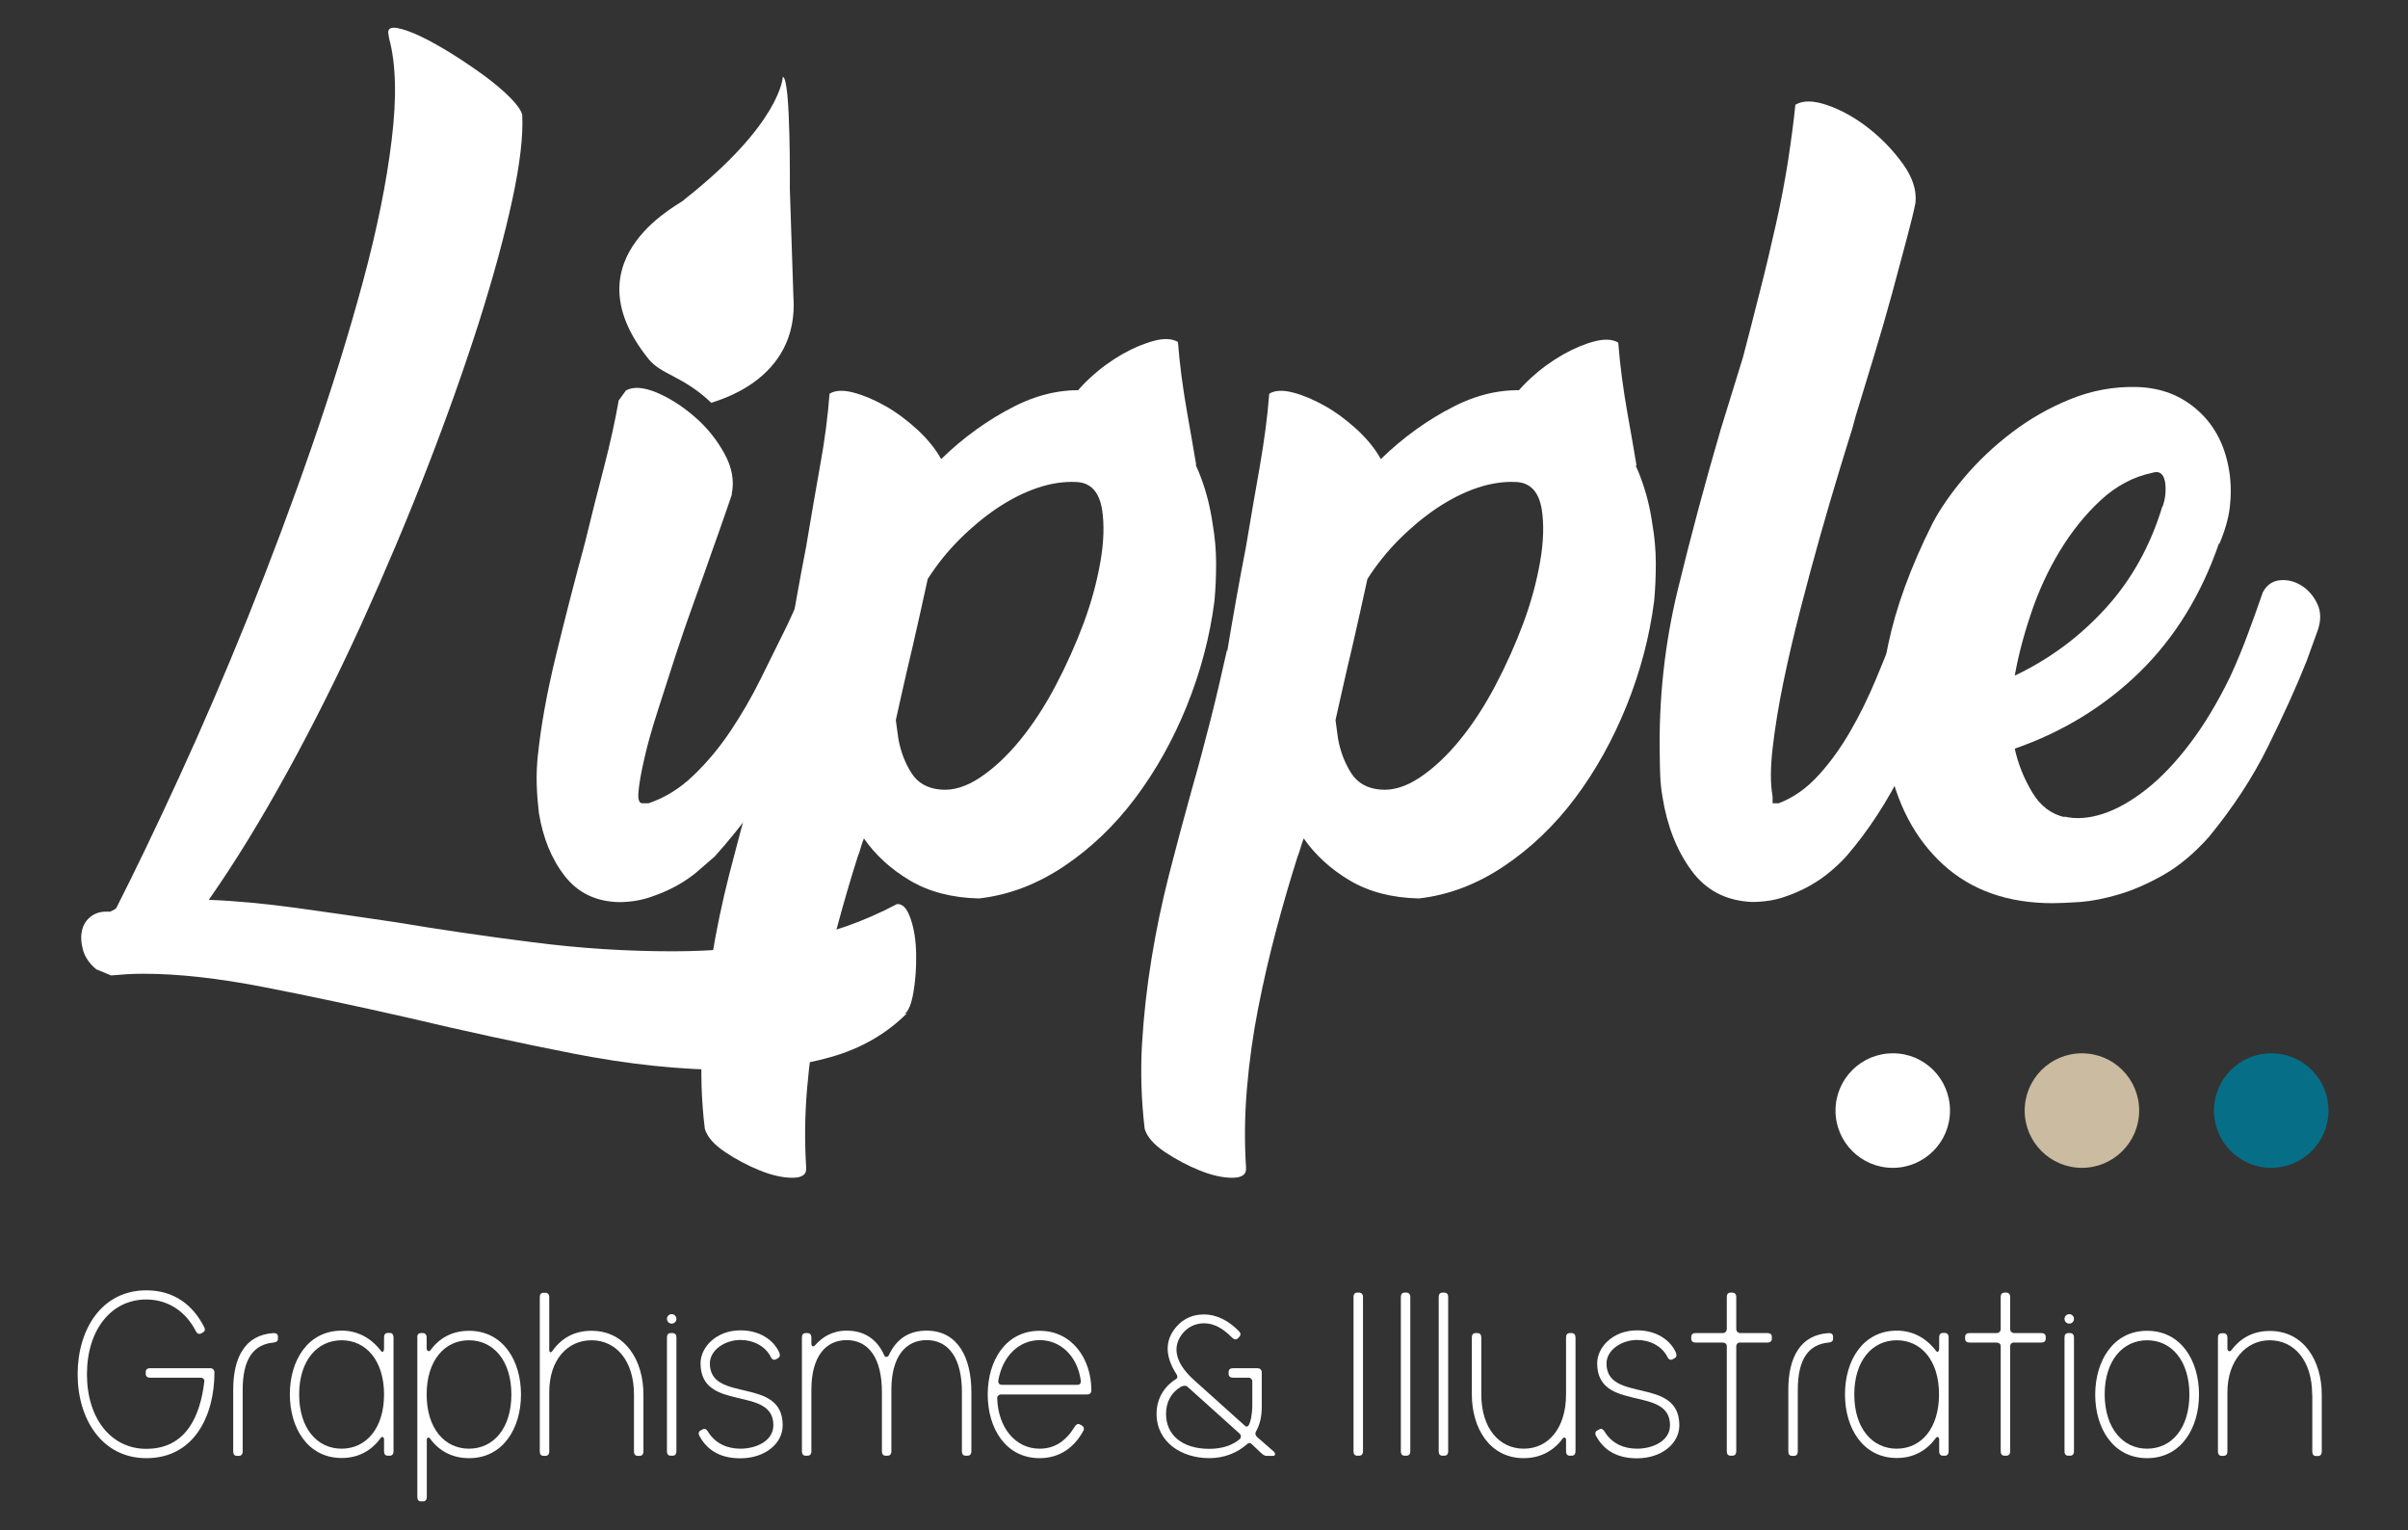 <?xml version="1.0" encoding="UTF-8" standalone="no"?>
<svg
   xmlns:dc="http://purl.org/dc/elements/1.1/"
   xmlns:cc="http://creativecommons.org/ns#"
   xmlns:rdf="http://www.w3.org/1999/02/22-rdf-syntax-ns#"
   xmlns:svg="http://www.w3.org/2000/svg"
   xmlns="http://www.w3.org/2000/svg"
   xmlns:sodipodi="http://sodipodi.sourceforge.net/DTD/sodipodi-0.dtd"
   xmlns:inkscape="http://www.inkscape.org/namespaces/inkscape"
   xml:space="preserve"
   style="enable-background:new 0 0 240.94 153.07;"
   viewBox="0 0 240.94 153.07"
   y="0px"
   x="0px"
   id="Calque_1"
   version="1.1"
   sodipodi:docname="logo-lipple-white-full.svg"
   inkscape:version="0.92.4 (5da689c313, 2019-01-14)"><rect x="0" y="0" width="240.94" height="153.07" fill="#333333" stroke="none"/><sodipodi:namedview
   pagecolor="#ffffff"
   bordercolor="#666666"
   borderopacity="1"
   objecttolerance="10"
   gridtolerance="10"
   guidetolerance="10"
   inkscape:pageopacity="0"
   inkscape:pageshadow="2"
   inkscape:window-width="1920"
   inkscape:window-height="1016"
   id="namedview44"
   showgrid="false"
   inkscape:zoom="1.9604355"
   inkscape:cx="84.515044"
   inkscape:cy="121.12521"
   inkscape:window-x="0"
   inkscape:window-y="1107"
   inkscape:window-maximized="1"
   inkscape:current-layer="Calque_1" /><defs
   id="defs85" />
<style
   id="style2"
   type="text/css">
	.st0{fill:#FFFFFF;}
	.st1{fill:#CBBBA0;}
	.st2{fill:#066E86;}
</style>



<g
   id="g967"
   transform="matrix(1.028,0,0,1.028,-3.587,0.531)"><g
     transform="matrix(1.486,0,0,1.486,-58.662,-35.94)"
     id="g50">
	<path
   class="st0"
   d="m 47.52,113.83 c 0,2.92 1.61,4.88 3.88,4.88 2.65,0 3.55,-2.2 3.81,-4.43 0.02,-0.12 -0.11,-0.23 -0.23,-0.23 h -3.33 c -0.17,0 -0.28,-0.09 -0.28,-0.25 v -0.12 c 0,-0.17 0.11,-0.25 0.28,-0.25 h 3.94 c 0.17,0 0.28,0.11 0.28,0.28 0,2.78 -1.29,5.61 -4.46,5.61 -2.91,0 -4.5,-2.57 -4.5,-5.49 0,-2.95 1.58,-5.5 4.5,-5.5 1.81,0 3.05,0.96 3.78,2.39 0.08,0.16 0.08,0.28 -0.08,0.37 L 55,111.15 c -0.05,0.03 -0.08,0.03 -0.12,0.03 -0.08,0 -0.17,-0.05 -0.22,-0.16 -0.67,-1.32 -1.84,-2.09 -3.26,-2.09 -2.26,0 -3.88,1.95 -3.88,4.9 z"
   id="path6"
   inkscape:connector-curvature="0"
   style="fill:#ffffff" />
	<path
   class="st0"
   d="m 57.72,114.84 v 4.05 c 0,0.17 -0.09,0.28 -0.25,0.28 h -0.12 c -0.17,0 -0.25,-0.11 -0.25,-0.28 v -4.05 c 0,-2.11 0.77,-3.6 2.65,-3.71 0.17,0 0.28,0.06 0.28,0.25 v 0.12 c 0,0.16 -0.11,0.23 -0.28,0.25 -1.27,0.11 -2.03,1.01 -2.03,3.09 z"
   id="path8"
   inkscape:connector-curvature="0"
   style="fill:#ffffff" />
	<path
   class="st0"
   d="m 67.6,118.88 c 0,0.17 -0.09,0.28 -0.25,0.28 h -0.12 c -0.17,0 -0.25,-0.11 -0.25,-0.28 v -0.81 c 0,-0.08 -0.06,-0.14 -0.12,-0.14 -0.03,0 -0.06,0.02 -0.09,0.06 -0.59,0.81 -1.44,1.32 -2.56,1.32 -2.22,0 -3.4,-1.95 -3.4,-4.17 0,-2.22 1.18,-4.17 3.4,-4.17 1.04,0 1.92,0.48 2.57,1.33 0.03,0.05 0.06,0.06 0.09,0.06 0.06,0 0.11,-0.09 0.11,-0.2 v -0.76 c 0,-0.17 0.08,-0.28 0.25,-0.28 h 0.12 c 0.16,0 0.25,0.11 0.25,0.28 z m -3.4,-7.28 c -1.6,0 -2.78,1.33 -2.78,3.55 0,2.22 1.18,3.55 2.78,3.55 1.6,0 2.78,-1.33 2.78,-3.55 0,-2.22 -1.18,-3.55 -2.78,-3.55 z"
   id="path10"
   inkscape:connector-curvature="0"
   style="fill:#ffffff" />
	<path
   class="st0"
   d="m 69.15,111.41 c 0,-0.17 0.08,-0.28 0.25,-0.28 h 0.12 c 0.15,0 0.25,0.11 0.25,0.28 v 0.73 c 0,0.11 0.06,0.17 0.14,0.17 0.03,0 0.08,-0.01 0.11,-0.06 0.57,-0.78 1.41,-1.27 2.53,-1.27 2.22,0 3.4,1.95 3.4,4.17 0,2.22 -1.18,4.17 -3.4,4.17 -1.15,0 -2,-0.51 -2.57,-1.3 -0.03,-0.03 -0.06,-0.05 -0.09,-0.05 -0.06,0 -0.11,0.06 -0.11,0.12 v 3.78 c 0,0.17 -0.09,0.28 -0.25,0.28 h -0.12 c -0.17,0 -0.25,-0.11 -0.25,-0.28 v -10.46 z m 3.39,7.29 c 1.6,0 2.78,-1.33 2.78,-3.55 0,-2.22 -1.18,-3.55 -2.78,-3.55 -1.6,0 -2.77,1.33 -2.77,3.55 0,2.21 1.17,3.55 2.77,3.55 z"
   id="path12"
   inkscape:connector-curvature="0"
   style="fill:#ffffff" />
	<path
   class="st0"
   d="m 77.8,112.25 c 0,0.09 0.05,0.14 0.09,0.14 0.03,0 0.08,-0.03 0.11,-0.08 0.59,-0.84 1.43,-1.33 2.57,-1.33 2.22,0 3.4,1.95 3.4,4.17 v 3.74 c 0,0.17 -0.09,0.28 -0.25,0.28 H 83.6 c -0.17,0 -0.25,-0.11 -0.25,-0.28 v -3.74 c 0,-2.22 -1.18,-3.55 -2.78,-3.55 -1.57,0 -2.77,1.27 -2.77,3.4 v 3.89 c 0,0.17 -0.09,0.28 -0.25,0.28 h -0.12 c -0.17,0 -0.25,-0.11 -0.25,-0.28 v -10.12 c 0,-0.17 0.08,-0.28 0.25,-0.28 h 0.12 c 0.15,0 0.25,0.11 0.25,0.28 z"
   id="path14"
   inkscape:connector-curvature="0"
   style="fill:#ffffff" />
	<path
   class="st0"
   d="m 85.82,109.89 c 0.17,0 0.31,0.14 0.31,0.31 0,0.17 -0.14,0.31 -0.31,0.31 -0.17,0 -0.31,-0.14 -0.31,-0.31 0,-0.17 0.14,-0.31 0.31,-0.31 z m -0.31,1.52 c 0,-0.17 0.08,-0.28 0.25,-0.28 h 0.12 c 0.16,0 0.25,0.11 0.25,0.28 v 7.47 c 0,0.17 -0.09,0.28 -0.25,0.28 h -0.12 c -0.17,0 -0.25,-0.11 -0.25,-0.28 z"
   id="path16"
   inkscape:connector-curvature="0"
   style="fill:#ffffff" />
	<path
   class="st0"
   d="m 90.33,118.7 c 0.98,0 2.15,-0.48 2.15,-1.54 0,-2.62 -4.77,-0.82 -4.77,-4.05 0,-1.05 1.02,-2.16 2.62,-2.16 1.18,0 2.14,0.57 2.54,1.46 0.02,0.06 0.03,0.11 0.03,0.17 0,0.08 -0.03,0.14 -0.11,0.19 l -0.11,0.06 c -0.05,0.03 -0.09,0.05 -0.14,0.05 -0.08,0 -0.17,-0.06 -0.22,-0.17 -0.36,-0.74 -1.18,-1.13 -2,-1.13 -0.98,0 -2,0.64 -2,1.54 0,2.62 4.77,0.82 4.77,4.05 0,1.21 -1.18,2.16 -2.77,2.16 -1.19,0 -2.12,-0.43 -2.68,-1.46 -0.03,-0.05 -0.05,-0.11 -0.05,-0.16 0,-0.08 0.03,-0.16 0.12,-0.2 l 0.11,-0.06 c 0.05,-0.03 0.09,-0.05 0.14,-0.05 0.08,0 0.15,0.06 0.22,0.16 0.51,0.84 1.32,1.14 2.15,1.14 z"
   id="path18"
   inkscape:connector-curvature="0"
   style="fill:#ffffff" />
	<path
   class="st0"
   d="m 99.59,114.99 c 0,-2.22 -0.87,-3.4 -2.31,-3.4 -1.41,0 -2.31,1.13 -2.31,3.24 v 4.05 c 0,0.17 -0.09,0.28 -0.25,0.28 H 94.6 c -0.17,0 -0.25,-0.11 -0.25,-0.28 v -7.47 c 0,-0.17 0.08,-0.28 0.25,-0.28 h 0.12 c 0.16,0 0.25,0.11 0.25,0.28 v 0.42 c 0,0.11 0.05,0.17 0.11,0.17 0.03,0 0.08,-0.02 0.11,-0.05 0.5,-0.57 1.16,-0.98 2.09,-0.98 1.22,0 2.02,0.62 2.46,1.61 0.03,0.08 0.09,0.11 0.14,0.11 0.06,0 0.12,-0.03 0.16,-0.11 0.48,-1.02 1.26,-1.61 2.48,-1.61 2.06,0 2.93,1.8 2.93,4.02 v 3.89 c 0,0.17 -0.09,0.28 -0.25,0.28 h -0.12 c -0.17,0 -0.25,-0.11 -0.25,-0.28 v -3.89 c 0,-2.22 -0.87,-3.4 -2.31,-3.4 -1.41,0 -2.31,1.13 -2.31,3.24 v 4.05 c 0,0.17 -0.09,0.28 -0.25,0.28 h -0.12 c -0.17,0 -0.25,-0.11 -0.25,-0.28 z"
   id="path20"
   inkscape:connector-curvature="0"
   style="fill:#ffffff" />
	<path
   class="st0"
   d="m 112.45,117.08 c 0.05,0 0.09,0.02 0.14,0.05 l 0.11,0.06 c 0.08,0.05 0.12,0.12 0.12,0.2 0,0.05 -0.01,0.11 -0.05,0.16 -0.57,1.05 -1.52,1.77 -2.85,1.77 -2.22,0 -3.4,-1.95 -3.4,-4.17 0,-2.22 1.18,-4.17 3.4,-4.17 2.12,0 3.39,1.83 3.39,3.91 0,0.17 -0.12,0.26 -0.28,0.26 h -5.64 c -0.14,0 -0.25,0.11 -0.25,0.23 0.06,1.98 1.22,3.32 2.78,3.32 0.99,0 1.74,-0.51 2.31,-1.46 0.07,-0.09 0.15,-0.16 0.22,-0.16 z m -5.24,-2.82 c 0,0.19 0.09,0.26 0.28,0.26 h 4.87 c 0.2,0 0.26,-0.09 0.26,-0.26 -0.22,-1.63 -1.33,-2.67 -2.7,-2.67 -1.37,0.01 -2.44,1.06 -2.71,2.67 z"
   id="path22"
   inkscape:connector-curvature="0"
   style="fill:#ffffff" />
	<path
   class="st0"
   d="m 123.8,118.39 c -0.05,-0.05 -0.09,-0.06 -0.14,-0.06 -0.05,0 -0.09,0.02 -0.14,0.06 -0.65,0.59 -1.53,0.93 -2.48,0.93 -1.83,0 -3.46,-1.05 -3.46,-2.9 0,-1.01 0.5,-1.8 1.29,-2.29 0.09,-0.06 0.09,-0.17 0.03,-0.28 -0.74,-1.13 -0.84,-2.22 0,-3.16 0.46,-0.53 1.1,-0.78 1.77,-0.78 0.88,0 1.63,0.42 2.29,1.08 0.12,0.12 0.16,0.25 0.05,0.37 l -0.08,0.09 c -0.05,0.06 -0.11,0.09 -0.19,0.09 -0.06,0 -0.12,-0.03 -0.19,-0.09 -0.51,-0.51 -1.08,-0.96 -1.88,-0.96 -0.51,0 -0.99,0.22 -1.32,0.59 -0.73,0.82 -0.68,1.91 0.71,3.15 l 3.33,2.99 c 0.03,0.03 0.06,0.03 0.09,0.03 0.29,0 0.37,-1.1 0.37,-1.3 v -1.67 c 0,-0.12 -0.11,-0.23 -0.23,-0.23 h -1.04 c -0.17,0 -0.28,-0.09 -0.28,-0.25 v -0.12 c 0,-0.17 0.11,-0.25 0.28,-0.25 h 1.61 c 0.17,0 0.28,0.11 0.28,0.28 v 2.25 c 0,0.64 -0.12,1.16 -0.39,1.64 -0.05,0.09 -0.03,0.23 0.08,0.33 l 1.1,0.96 c 0.12,0.11 0.11,0.28 -0.05,0.28 h -0.43 c -0.17,0 -0.33,-0.17 -0.45,-0.28 z m -4.2,-3.75 c -0.05,-0.05 -0.11,-0.06 -0.17,-0.06 -0.09,0 -0.2,0.03 -0.28,0.08 -0.64,0.39 -0.95,1.02 -0.95,1.77 0,1.33 1.01,2.28 2.84,2.28 0.85,0 1.55,-0.25 2,-0.65 0.09,-0.09 0.08,-0.25 0,-0.33 z"
   id="path24"
   inkscape:connector-curvature="0"
   style="fill:#ffffff" />
	<path
   class="st0"
   d="m 131.1,118.88 c 0,0.17 -0.09,0.28 -0.25,0.28 h -0.12 c -0.17,0 -0.25,-0.11 -0.25,-0.28 v -10.12 c 0,-0.17 0.08,-0.28 0.25,-0.28 h 0.12 c 0.15,0 0.25,0.11 0.25,0.28 z"
   id="path26"
   inkscape:connector-curvature="0"
   style="fill:#ffffff" />
	<path
   class="st0"
   d="m 133.58,108.76 c 0,-0.17 0.08,-0.28 0.25,-0.28 h 0.12 c 0.15,0 0.25,0.11 0.25,0.28 v 10.12 c 0,0.17 -0.09,0.28 -0.25,0.28 h -0.12 c -0.17,0 -0.25,-0.11 -0.25,-0.28 z"
   id="path28"
   inkscape:connector-curvature="0"
   style="fill:#ffffff" />
	<path
   class="st0"
   d="m 136.06,108.76 c 0,-0.17 0.08,-0.28 0.25,-0.28 h 0.12 c 0.16,0 0.25,0.11 0.25,0.28 v 10.12 c 0,0.17 -0.09,0.28 -0.25,0.28 h -0.12 c -0.17,0 -0.25,-0.11 -0.25,-0.28 z"
   id="path30"
   inkscape:connector-curvature="0"
   style="fill:#ffffff" />
	<path
   class="st0"
   d="m 145.02,118.88 c 0,0.17 -0.09,0.28 -0.25,0.28 h -0.12 c -0.17,0 -0.25,-0.11 -0.25,-0.28 v -0.79 c 0,-0.06 -0.06,-0.12 -0.12,-0.12 -0.03,0 -0.06,0.02 -0.09,0.05 -0.57,0.79 -1.44,1.3 -2.56,1.3 -2.22,0 -3.4,-1.95 -3.4,-4.17 v -3.74 c 0,-0.17 0.08,-0.28 0.25,-0.28 h 0.12 c 0.16,0 0.25,0.11 0.25,0.28 v 3.74 c 0,2.22 1.18,3.55 2.78,3.55 1.6,0 2.77,-1.33 2.77,-3.55 v -3.74 c 0,-0.17 0.08,-0.28 0.25,-0.28 h 0.12 c 0.16,0 0.25,0.11 0.25,0.28 z"
   id="path32"
   inkscape:connector-curvature="0"
   style="fill:#ffffff" />
	<path
   class="st0"
   d="m 149.06,118.7 c 0.98,0 2.15,-0.48 2.15,-1.54 0,-2.62 -4.77,-0.82 -4.77,-4.05 0,-1.05 1.02,-2.16 2.62,-2.16 1.18,0 2.14,0.57 2.54,1.46 0.02,0.06 0.03,0.11 0.03,0.17 0,0.08 -0.03,0.14 -0.11,0.19 l -0.11,0.06 c -0.05,0.03 -0.09,0.05 -0.14,0.05 -0.08,0 -0.17,-0.06 -0.22,-0.17 -0.36,-0.74 -1.18,-1.13 -2,-1.13 -0.98,0 -2,0.64 -2,1.54 0,2.62 4.77,0.82 4.77,4.05 0,1.21 -1.18,2.16 -2.77,2.16 -1.19,0 -2.12,-0.43 -2.68,-1.46 -0.03,-0.05 -0.05,-0.11 -0.05,-0.16 0,-0.08 0.03,-0.16 0.12,-0.2 l 0.11,-0.06 c 0.05,-0.03 0.09,-0.05 0.14,-0.05 0.08,0 0.15,0.06 0.22,0.16 0.51,0.84 1.31,1.14 2.15,1.14 z"
   id="path34"
   inkscape:connector-curvature="0"
   style="fill:#ffffff" />
	<path
   class="st0"
   d="m 155.77,111.75 c -0.12,0 -0.22,0.11 -0.22,0.23 v 6.9 c 0,0.17 -0.09,0.28 -0.25,0.28 h -0.12 c -0.17,0 -0.25,-0.11 -0.25,-0.28 v -6.9 c 0,-0.14 -0.12,-0.23 -0.28,-0.23 h -1.77 c -0.17,0 -0.28,-0.09 -0.28,-0.25 v -0.12 c 0,-0.17 0.11,-0.25 0.28,-0.25 h 1.77 c 0.17,0 0.28,-0.11 0.28,-0.28 v -2.09 c 0,-0.17 0.08,-0.28 0.25,-0.28 h 0.12 c 0.15,0 0.25,0.11 0.25,0.28 v 2.09 c 0,0.17 0.11,0.28 0.28,0.28 h 1.77 c 0.17,0 0.28,0.08 0.28,0.25 v 0.12 c 0,0.16 -0.11,0.25 -0.28,0.25 z"
   id="path36"
   inkscape:connector-curvature="0"
   style="fill:#ffffff" />
	<path
   class="st0"
   d="m 159.58,114.84 v 4.05 c 0,0.17 -0.09,0.28 -0.25,0.28 h -0.12 c -0.17,0 -0.25,-0.11 -0.25,-0.28 v -4.05 c 0,-2.11 0.78,-3.6 2.65,-3.71 0.17,0 0.28,0.06 0.28,0.25 v 0.12 c 0,0.16 -0.11,0.23 -0.28,0.25 -1.27,0.11 -2.03,1.01 -2.03,3.09 z"
   id="path38"
   inkscape:connector-curvature="0"
   style="fill:#ffffff" />
	<path
   class="st0"
   d="m 169.46,118.88 c 0,0.17 -0.09,0.28 -0.25,0.28 h -0.12 c -0.17,0 -0.25,-0.11 -0.25,-0.28 v -0.81 c 0,-0.08 -0.06,-0.14 -0.12,-0.14 -0.03,0 -0.06,0.02 -0.09,0.06 -0.59,0.81 -1.44,1.32 -2.56,1.32 -2.22,0 -3.4,-1.95 -3.4,-4.17 0,-2.22 1.18,-4.17 3.4,-4.17 1.04,0 1.92,0.48 2.57,1.33 0.03,0.05 0.06,0.06 0.09,0.06 0.06,0 0.11,-0.09 0.11,-0.2 v -0.76 c 0,-0.17 0.08,-0.28 0.25,-0.28 h 0.12 c 0.15,0 0.25,0.11 0.25,0.28 z m -3.4,-7.28 c -1.6,0 -2.78,1.33 -2.78,3.55 0,2.22 1.18,3.55 2.78,3.55 1.6,0 2.77,-1.33 2.77,-3.55 0.01,-2.22 -1.17,-3.55 -2.77,-3.55 z"
   id="path40"
   inkscape:connector-curvature="0"
   style="fill:#ffffff" />
	<path
   class="st0"
   d="m 173.71,111.75 c -0.12,0 -0.22,0.11 -0.22,0.23 v 6.9 c 0,0.17 -0.09,0.28 -0.25,0.28 h -0.12 c -0.17,0 -0.25,-0.11 -0.25,-0.28 v -6.9 c 0,-0.14 -0.12,-0.23 -0.28,-0.23 h -1.77 c -0.17,0 -0.28,-0.09 -0.28,-0.25 v -0.12 c 0,-0.17 0.11,-0.25 0.28,-0.25 h 1.77 c 0.17,0 0.28,-0.11 0.28,-0.28 v -2.09 c 0,-0.17 0.08,-0.28 0.25,-0.28 h 0.12 c 0.15,0 0.25,0.11 0.25,0.28 v 2.09 c 0,0.17 0.11,0.28 0.28,0.28 h 1.77 c 0.17,0 0.28,0.08 0.28,0.25 v 0.12 c 0,0.16 -0.11,0.25 -0.28,0.25 z"
   id="path42"
   inkscape:connector-curvature="0"
   style="fill:#ffffff" />
	<path
   class="st0"
   d="m 177.36,109.89 c 0.17,0 0.31,0.14 0.31,0.31 0,0.17 -0.14,0.31 -0.31,0.31 -0.17,0 -0.31,-0.14 -0.31,-0.31 0,-0.17 0.14,-0.31 0.31,-0.31 z m -0.31,1.52 c 0,-0.17 0.08,-0.28 0.25,-0.28 h 0.12 c 0.15,0 0.25,0.11 0.25,0.28 v 7.47 c 0,0.17 -0.09,0.28 -0.25,0.28 h -0.12 c -0.17,0 -0.25,-0.11 -0.25,-0.28 z"
   id="path44"
   inkscape:connector-curvature="0"
   style="fill:#ffffff" />
	<path
   class="st0"
   d="m 182.46,110.98 c 2.22,0 3.4,1.95 3.4,4.17 0,2.22 -1.18,4.17 -3.4,4.17 -2.22,0 -3.4,-1.95 -3.4,-4.17 0.01,-2.22 1.19,-4.17 3.4,-4.17 z m 0,7.72 c 1.6,0 2.77,-1.33 2.77,-3.55 0,-2.22 -1.18,-3.55 -2.77,-3.55 -1.59,0 -2.78,1.33 -2.78,3.55 0.01,2.21 1.19,3.55 2.78,3.55 z"
   id="path46"
   inkscape:connector-curvature="0"
   style="fill:#ffffff" />
	<path
   class="st0"
   d="m 193.27,115.15 c 0,-2.22 -1.18,-3.55 -2.78,-3.55 -1.57,0 -2.77,1.36 -2.77,3.4 v 3.89 c 0,0.17 -0.09,0.28 -0.25,0.28 h -0.12 c -0.17,0 -0.25,-0.11 -0.25,-0.28 v -7.47 c 0,-0.17 0.08,-0.28 0.25,-0.28 h 0.12 c 0.16,0 0.25,0.11 0.25,0.28 v 0.73 c 0,0.11 0.06,0.17 0.14,0.17 0.03,0 0.08,-0.01 0.11,-0.06 0.57,-0.76 1.38,-1.27 2.53,-1.27 2.22,0 3.4,1.95 3.4,4.17 v 3.74 c 0,0.17 -0.09,0.28 -0.25,0.28 h -0.12 c -0.17,0 -0.25,-0.11 -0.25,-0.28 v -3.75 z"
   id="path48"
   inkscape:connector-curvature="0"
   style="fill:#ffffff" />
</g><g
     transform="matrix(1.486,0,0,1.486,-58.662,-35.94)"
     id="g72">
	<path
   class="st0"
   d="m 93.1,28.87 c 0,0 -0.1,3.04 -6.46,8.04 0.19,0.09 -7.79,3.65 -2.34,10.43 0.84,1.05 2.27,1.11 4.12,2.88 0.11,-0.11 5.8,-1.36 5.37,-7.02 l -0.23,-6.95 c -0.01,0.11 0.08,-7.3 -0.46,-7.38 z"
   id="path52"
   inkscape:connector-curvature="0"
   style="fill:#ffffff" />
	<g
   id="g66">
		<path
   class="st0"
   d="m 48.13,87.31 c -0.45,-0.38 -0.74,-0.8 -0.87,-1.27 -0.13,-0.47 -0.15,-0.9 -0.06,-1.29 0.09,-0.39 0.3,-0.7 0.62,-0.93 0.32,-0.23 0.72,-0.32 1.21,-0.28 l 0.34,-0.17 c 0,-0.04 0.02,-0.05 0.06,-0.05 1.24,-2.44 2.62,-5.31 4.13,-8.6 1.52,-3.3 3.02,-6.79 4.5,-10.46 1.48,-3.68 2.88,-7.41 4.19,-11.19 1.31,-3.79 2.43,-7.39 3.35,-10.8 0.92,-3.41 1.55,-6.51 1.88,-9.28 0.34,-2.77 0.28,-4.99 -0.17,-6.64 l -0.06,-0.39 c 0,-0.26 0.21,-0.36 0.62,-0.28 0.41,0.08 0.93,0.26 1.55,0.56 0.62,0.3 1.3,0.68 2.05,1.15 0.75,0.47 1.45,0.95 2.11,1.43 0.66,0.49 1.21,0.96 1.66,1.41 0.45,0.45 0.71,0.83 0.79,1.12 0.07,1.35 -0.14,3.21 -0.65,5.57 -0.51,2.36 -1.24,5.04 -2.19,8.04 -0.96,3 -2.09,6.19 -3.4,9.56 -1.31,3.38 -2.74,6.75 -4.27,10.13 -1.54,3.37 -3.16,6.62 -4.87,9.73 -1.71,3.11 -3.42,5.91 -5.15,8.38 1.8,0.07 3.71,0.25 5.74,0.53 2.03,0.28 4.18,0.59 6.47,0.93 2.93,0.49 5.94,0.93 9.03,1.32 3.09,0.4 6.14,0.59 9.14,0.59 2.66,0 5.23,-0.23 7.71,-0.67 2.47,-0.45 4.8,-1.26 6.98,-2.42 0.37,-0.04 0.67,0.28 0.9,0.96 0.23,0.67 0.35,1.44 0.36,2.31 0.02,0.86 -0.04,1.69 -0.17,2.47 -0.13,0.79 -0.33,1.27 -0.59,1.46 l 0.17,-0.06 c -1.35,1.35 -3.01,2.31 -4.98,2.87 -1.97,0.56 -4.15,0.85 -6.55,0.85 -3.26,0 -6.7,-0.36 -10.32,-1.07 -3.62,-0.71 -7.25,-1.5 -10.88,-2.36 -3.3,-0.75 -6.44,-1.42 -9.42,-2 -2.98,-0.58 -5.6,-0.87 -7.85,-0.87 -0.41,0 -0.78,0.01 -1.1,0.03 -0.32,0.02 -0.66,0.05 -1.04,0.08 z"
   id="path54"
   inkscape:connector-curvature="0"
   style="fill:#ffffff" />
		<path
   class="st0"
   d="m 82.83,49.4 c 0.49,-0.26 1.15,-0.21 2,0.14 0.85,0.36 1.67,0.88 2.47,1.57 0.81,0.69 1.46,1.5 1.97,2.42 0.51,0.92 0.66,1.81 0.48,2.67 0.04,-0.07 0.02,0 -0.06,0.23 -0.08,0.23 -0.18,0.53 -0.31,0.9 -0.13,0.37 -0.28,0.81 -0.45,1.29 -0.17,0.49 -0.33,0.94 -0.48,1.35 -0.34,0.98 -0.72,2.05 -1.15,3.23 -0.43,1.18 -0.84,2.38 -1.24,3.6 -0.39,1.22 -0.78,2.41 -1.15,3.57 -0.37,1.16 -0.67,2.19 -0.87,3.09 -0.21,0.9 -0.34,1.62 -0.39,2.17 -0.06,0.54 0.03,0.81 0.25,0.81 h 0.4 c 1.09,-0.37 2.07,-0.98 2.95,-1.83 0.88,-0.84 1.69,-1.81 2.42,-2.9 0.73,-1.09 1.4,-2.24 2,-3.46 0.6,-1.22 1.18,-2.39 1.74,-3.52 l 0.62,-1.35 c 0.11,-0.22 0.38,-0.27 0.82,-0.14 0.43,0.13 0.85,0.36 1.27,0.67 0.41,0.32 0.76,0.67 1.04,1.07 0.28,0.39 0.35,0.72 0.2,0.99 l 0.06,-0.11 c -1.09,2.44 -2.39,4.91 -3.91,7.42 -1.52,2.51 -3.14,4.72 -4.87,6.64 -0.3,0.26 -0.66,0.57 -1.07,0.93 -0.41,0.36 -0.89,0.69 -1.43,0.99 -0.54,0.3 -1.14,0.55 -1.77,0.76 -0.64,0.21 -1.31,0.31 -2.02,0.31 -1.5,-0.04 -2.68,-0.61 -3.54,-1.72 -0.86,-1.1 -1.42,-2.48 -1.69,-4.13 -0.07,-0.6 -0.12,-1.22 -0.14,-1.86 -0.02,-0.64 0.01,-1.29 0.08,-1.97 v 0.05 c 0.19,-1.88 0.58,-4.05 1.18,-6.52 0.6,-2.47 1.24,-4.95 1.91,-7.42 0.41,-1.69 0.82,-3.33 1.24,-4.92 0.41,-1.59 0.73,-3.05 0.96,-4.36 z"
   id="path56"
   inkscape:connector-curvature="0"
   style="fill:#ffffff" />
		<path
   class="st0"
   d="m 96.16,49.62 c 0.37,-0.23 0.89,-0.25 1.55,-0.08 0.66,0.17 1.35,0.46 2.08,0.87 0.73,0.41 1.43,0.93 2.11,1.55 0.67,0.62 1.2,1.27 1.57,1.94 1.46,-1.42 3.07,-2.58 4.81,-3.46 1.74,-0.88 3.5,-1.21 5.26,-0.98 1.24,0.19 2.31,0.54 3.21,1.07 0.9,0.52 1.66,1.18 2.28,1.97 0.62,0.79 1.11,1.66 1.46,2.62 0.36,0.96 0.61,1.96 0.76,3.01 0.15,0.86 0.23,1.73 0.23,2.62 0,0.88 -0.04,1.7 -0.11,2.45 -0.3,2.33 -0.9,4.6 -1.8,6.84 -0.9,2.23 -2.03,4.25 -3.38,6.05 -1.35,1.8 -2.91,3.29 -4.67,4.47 -1.76,1.18 -3.62,1.89 -5.57,2.11 -1.76,-0.04 -3.27,-0.43 -4.53,-1.18 -1.26,-0.75 -2.26,-1.67 -3.01,-2.75 -0.08,0.19 -0.14,0.38 -0.2,0.59 -0.06,0.21 -0.12,0.4 -0.2,0.59 -0.49,1.54 -0.96,3.15 -1.41,4.84 -0.45,1.69 -0.84,3.39 -1.18,5.12 -0.34,1.73 -0.58,3.47 -0.73,5.23 -0.15,1.76 -0.17,3.49 -0.06,5.18 0.04,0.45 -0.26,0.67 -0.9,0.67 -0.64,0 -1.35,-0.16 -2.14,-0.48 -0.79,-0.32 -1.55,-0.72 -2.28,-1.21 -0.73,-0.49 -1.17,-1 -1.32,-1.52 -0.23,-1.88 -0.28,-3.74 -0.17,-5.6 0.11,-1.85 0.32,-3.7 0.62,-5.54 0.3,-1.84 0.68,-3.67 1.15,-5.51 0.47,-1.84 0.97,-3.69 1.49,-5.57 0.45,-1.57 0.86,-3.11 1.24,-4.61 0.38,-1.5 0.73,-3.02 1.07,-4.55 v 0.17 c 0.19,-1.12 0.38,-2.27 0.59,-3.43 0.21,-1.16 0.42,-2.32 0.65,-3.49 0.3,-1.8 0.6,-3.54 0.9,-5.23 0.32,-1.73 0.52,-3.31 0.63,-4.77 z m 4.34,21.37 0.17,1.24 c 0.15,0.82 0.43,1.56 0.85,2.22 0.41,0.65 1.05,1.02 1.91,1.09 0.82,0.08 1.69,-0.19 2.59,-0.79 0.9,-0.6 1.77,-1.41 2.62,-2.45 0.84,-1.03 1.62,-2.22 2.33,-3.57 0.71,-1.35 1.32,-2.71 1.83,-4.08 0.51,-1.37 0.87,-2.71 1.1,-4.02 0.23,-1.31 0.26,-2.46 0.11,-3.43 -0.19,-1.16 -0.75,-1.76 -1.69,-1.8 -0.82,-0.04 -1.68,0.09 -2.56,0.39 -0.88,0.3 -1.75,0.74 -2.62,1.32 -0.86,0.58 -1.69,1.27 -2.47,2.05 -0.79,0.79 -1.48,1.65 -2.08,2.59 -0.3,1.39 -0.63,2.85 -0.98,4.39 -0.38,1.56 -1.11,4.85 -1.11,4.85 z"
   id="path58"
   inkscape:connector-curvature="0"
   style="fill:#ffffff" />
		<path
   class="st0"
   d="m 124.96,49.62 c 0.37,-0.23 0.89,-0.25 1.55,-0.08 0.66,0.17 1.35,0.46 2.08,0.87 0.73,0.41 1.43,0.93 2.11,1.55 0.67,0.62 1.2,1.27 1.57,1.94 1.46,-1.42 3.07,-2.58 4.81,-3.46 1.74,-0.88 3.5,-1.21 5.26,-0.98 1.24,0.19 2.3,0.54 3.21,1.07 0.9,0.52 1.66,1.18 2.28,1.97 0.62,0.79 1.11,1.66 1.46,2.62 0.36,0.96 0.61,1.96 0.76,3.01 0.15,0.86 0.23,1.73 0.23,2.62 0,0.88 -0.04,1.7 -0.11,2.45 -0.3,2.33 -0.9,4.6 -1.8,6.84 -0.9,2.23 -2.02,4.25 -3.37,6.05 -1.35,1.8 -2.91,3.29 -4.67,4.47 -1.76,1.18 -3.62,1.89 -5.57,2.11 -1.76,-0.04 -3.27,-0.43 -4.53,-1.18 -1.26,-0.75 -2.26,-1.67 -3.01,-2.75 -0.08,0.19 -0.14,0.38 -0.2,0.59 -0.06,0.21 -0.12,0.4 -0.2,0.59 -0.49,1.54 -0.96,3.15 -1.41,4.84 -0.45,1.69 -0.84,3.39 -1.18,5.12 -0.34,1.73 -0.58,3.47 -0.73,5.23 -0.15,1.76 -0.17,3.49 -0.06,5.18 0.04,0.45 -0.26,0.67 -0.9,0.67 -0.64,0 -1.35,-0.16 -2.14,-0.48 -0.79,-0.32 -1.55,-0.72 -2.28,-1.21 -0.73,-0.49 -1.17,-1 -1.32,-1.52 -0.22,-1.88 -0.28,-3.74 -0.17,-5.6 0.11,-1.85 0.32,-3.7 0.62,-5.54 0.3,-1.84 0.68,-3.67 1.15,-5.51 0.47,-1.84 0.97,-3.69 1.49,-5.57 0.45,-1.57 0.86,-3.11 1.24,-4.61 0.38,-1.5 0.73,-3.02 1.07,-4.55 v 0.17 c 0.19,-1.12 0.38,-2.27 0.59,-3.43 0.21,-1.16 0.42,-2.32 0.65,-3.49 0.3,-1.8 0.6,-3.54 0.9,-5.23 0.3,-1.73 0.51,-3.31 0.62,-4.77 z m 4.34,21.37 0.17,1.24 c 0.15,0.82 0.43,1.56 0.85,2.22 0.41,0.65 1.05,1.02 1.91,1.09 0.82,0.08 1.69,-0.19 2.59,-0.79 0.9,-0.6 1.77,-1.41 2.62,-2.45 0.84,-1.03 1.62,-2.22 2.33,-3.57 0.71,-1.35 1.32,-2.71 1.83,-4.08 0.51,-1.37 0.87,-2.71 1.1,-4.02 0.23,-1.31 0.26,-2.46 0.11,-3.43 -0.19,-1.16 -0.75,-1.76 -1.69,-1.8 -0.82,-0.04 -1.68,0.09 -2.56,0.39 -0.88,0.3 -1.75,0.74 -2.62,1.32 -0.86,0.58 -1.69,1.27 -2.47,2.05 -0.79,0.79 -1.48,1.65 -2.08,2.59 -0.3,1.39 -0.63,2.85 -0.98,4.39 -0.38,1.56 -1.11,4.85 -1.11,4.85 z"
   id="path60"
   inkscape:connector-curvature="0"
   style="fill:#ffffff" />
		<path
   class="st0"
   d="m 163.16,51.87 c -0.22,0.71 -0.53,1.69 -0.9,2.92 -0.38,1.24 -0.78,2.62 -1.21,4.13 -0.43,1.52 -0.86,3.11 -1.29,4.78 -0.43,1.67 -0.81,3.28 -1.13,4.84 -0.32,1.56 -0.55,2.99 -0.7,4.3 -0.15,1.31 -0.15,2.36 0,3.15 v 0.45 h 0.39 c 0.97,-0.37 1.84,-0.98 2.61,-1.83 0.77,-0.84 1.46,-1.8 2.08,-2.87 0.62,-1.07 1.18,-2.21 1.69,-3.43 0.51,-1.22 0.99,-2.41 1.44,-3.57 h -0.06 c 0.11,-0.34 0.25,-0.67 0.42,-0.99 0.17,-0.32 0.31,-0.63 0.42,-0.93 0.07,-0.23 0.32,-0.28 0.73,-0.17 0.41,0.11 0.84,0.3 1.29,0.56 0.45,0.26 0.83,0.57 1.15,0.93 0.32,0.36 0.44,0.67 0.36,0.93 l -1.01,2.53 c -0.86,2.14 -1.83,4.3 -2.9,6.5 -1.07,2.19 -2.32,4.11 -3.74,5.76 -0.26,0.3 -0.6,0.63 -1.01,0.98 -0.41,0.36 -0.88,0.69 -1.41,0.99 -0.53,0.3 -1.11,0.55 -1.74,0.76 -0.64,0.21 -1.33,0.31 -2.08,0.31 -1.69,-0.08 -3.01,-0.77 -3.96,-2.08 -0.96,-1.31 -1.59,-2.93 -1.89,-4.84 -0.07,-0.41 -0.12,-0.85 -0.14,-1.32 -0.02,-0.47 -0.03,-0.89 -0.03,-1.27 -0.08,-3.75 0.32,-7.4 1.18,-10.94 0.86,-3.54 1.8,-7.04 2.81,-10.49 l 1.46,-4.73 c 0.37,-1.42 0.75,-2.88 1.12,-4.36 0.38,-1.48 0.72,-2.93 1.04,-4.36 0.32,-1.42 0.58,-2.8 0.79,-4.13 0.2,-1.33 0.37,-2.56 0.48,-3.68 0.49,-0.3 1.19,-0.29 2.11,0.03 0.92,0.32 1.81,0.82 2.67,1.49 0.86,0.67 1.61,1.45 2.25,2.33 0.64,0.88 0.92,1.73 0.84,2.56 -0.11,0.56 -0.31,1.37 -0.59,2.42 -0.28,1.05 -0.6,2.23 -0.95,3.54 -0.36,1.31 -0.75,2.67 -1.18,4.08 -0.43,1.41 -0.83,2.73 -1.21,3.97 z"
   id="path62"
   inkscape:connector-curvature="0"
   style="fill:#ffffff" />
		<path
   class="st0"
   d="m 187.17,59.41 c -1.16,3.37 -2.9,6.19 -5.2,8.44 -2.31,2.25 -5.04,3.92 -8.18,5.01 0.22,1.01 0.61,1.97 1.15,2.87 0.54,0.9 1.27,1.44 2.17,1.63 L 177,77.3 c 0.79,0.19 1.64,0.13 2.56,-0.17 0.92,-0.3 1.86,-0.83 2.84,-1.6 0.98,-0.77 1.93,-1.77 2.87,-3.01 0.94,-1.24 1.82,-2.7 2.64,-4.39 0.41,-0.9 0.8,-1.83 1.15,-2.78 0.36,-0.96 0.68,-1.87 0.98,-2.73 0.26,-0.49 0.65,-0.75 1.15,-0.79 0.51,-0.04 0.97,0.09 1.41,0.37 0.43,0.28 0.77,0.67 1.01,1.18 0.24,0.51 0.25,1.08 0.03,1.72 l -0.73,2.02 c -0.67,1.69 -1.52,3.55 -2.53,5.6 -1.01,2.05 -2.31,4.02 -3.88,5.93 -0.94,1.05 -1.91,1.87 -2.92,2.45 -1.01,0.58 -1.99,1.01 -2.92,1.29 -0.94,0.28 -1.79,0.45 -2.56,0.51 -0.77,0.05 -1.38,0.08 -1.83,0.08 -2.92,0 -5.32,-0.84 -7.17,-2.53 -1.85,-1.69 -3.06,-3.99 -3.63,-6.92 -0.49,-2.55 -0.48,-5.04 0.03,-7.48 0.51,-2.44 1.47,-5.08 2.9,-7.93 0.49,-0.94 1.18,-1.94 2.08,-3.01 0.9,-1.07 1.94,-2.05 3.12,-2.95 1.18,-0.9 2.46,-1.63 3.85,-2.19 1.39,-0.56 2.83,-0.83 4.33,-0.79 1.57,0.04 2.92,0.55 4.02,1.55 1.11,0.99 1.79,2.33 2.05,4.02 0.11,0.75 0.12,1.51 0.03,2.28 -0.09,0.77 -0.33,1.59 -0.7,2.45 v -0.07 z m -4.38,-4.61 c -1.24,0.26 -2.36,0.86 -3.38,1.8 -1.01,0.94 -1.9,2.05 -2.67,3.32 -0.77,1.27 -1.4,2.64 -1.88,4.08 -0.49,1.44 -0.84,2.8 -1.07,4.08 2.29,-1.09 4.27,-2.56 5.96,-4.42 1.69,-1.86 2.93,-4.08 3.71,-6.67 v 0.06 c 0.11,-0.3 0.18,-0.6 0.2,-0.9 0.02,-0.3 0.01,-0.56 -0.03,-0.79 -0.11,-0.53 -0.39,-0.71 -0.84,-0.56 z"
   id="path64"
   inkscape:connector-curvature="0"
   style="fill:#ffffff" />
	</g>
	<path
   class="st0"
   d="m 111.66,50.51 c 0.37,-0.67 0.9,-1.32 1.58,-1.94 0.67,-0.62 1.38,-1.13 2.11,-1.55 0.73,-0.41 1.43,-0.7 2.08,-0.87 0.66,-0.17 1.17,-0.14 1.55,0.08 0.11,1.46 0.32,3.04 0.62,4.73 0.19,1.09 0.39,2.21 0.58,3.34"
   id="path68"
   inkscape:connector-curvature="0"
   style="fill:#ffffff" />
	<path
   class="st0"
   d="m 140.5,50.55 c 0.38,-0.68 0.9,-1.32 1.58,-1.94 0.67,-0.62 1.38,-1.13 2.11,-1.55 0.73,-0.41 1.42,-0.7 2.08,-0.87 0.66,-0.17 1.17,-0.14 1.55,0.08 0.11,1.46 0.32,3.04 0.62,4.73 0.2,1.09 0.39,2.21 0.58,3.34"
   id="path70"
   inkscape:connector-curvature="0"
   style="fill:#ffffff" />
</g><g
     transform="matrix(1.486,0,0,1.486,-58.662,-35.94)"
     id="g80">
	<path
   class="st0"
   d="m 169.55,96.56 c 0,2.07 -1.68,3.75 -3.75,3.75 -2.07,0 -3.75,-1.68 -3.75,-3.75 0,-2.07 1.68,-3.75 3.75,-3.75 2.07,-0.01 3.75,1.67 3.75,3.75 z"
   id="path74"
   inkscape:connector-curvature="0"
   style="fill:#ffffff" />
	<path
   class="st1"
   d="m 181.94,96.56 c 0,2.07 -1.68,3.75 -3.75,3.75 -2.07,0 -3.75,-1.68 -3.75,-3.75 0,-2.07 1.68,-3.75 3.75,-3.75 2.07,0 3.75,1.67 3.75,3.75 z"
   id="path76"
   inkscape:connector-curvature="0"
   style="fill:#cbbba0" />
	<path
   class="st2"
   d="m 194.34,96.56 c 0,2.07 -1.68,3.75 -3.75,3.75 -2.07,0 -3.75,-1.68 -3.75,-3.75 0,-2.07 1.68,-3.75 3.75,-3.75 2.07,-0.01 3.75,1.67 3.75,3.75 z"
   id="path78"
   inkscape:connector-curvature="0"
   style="fill:#066e86" />
</g></g>
</svg>